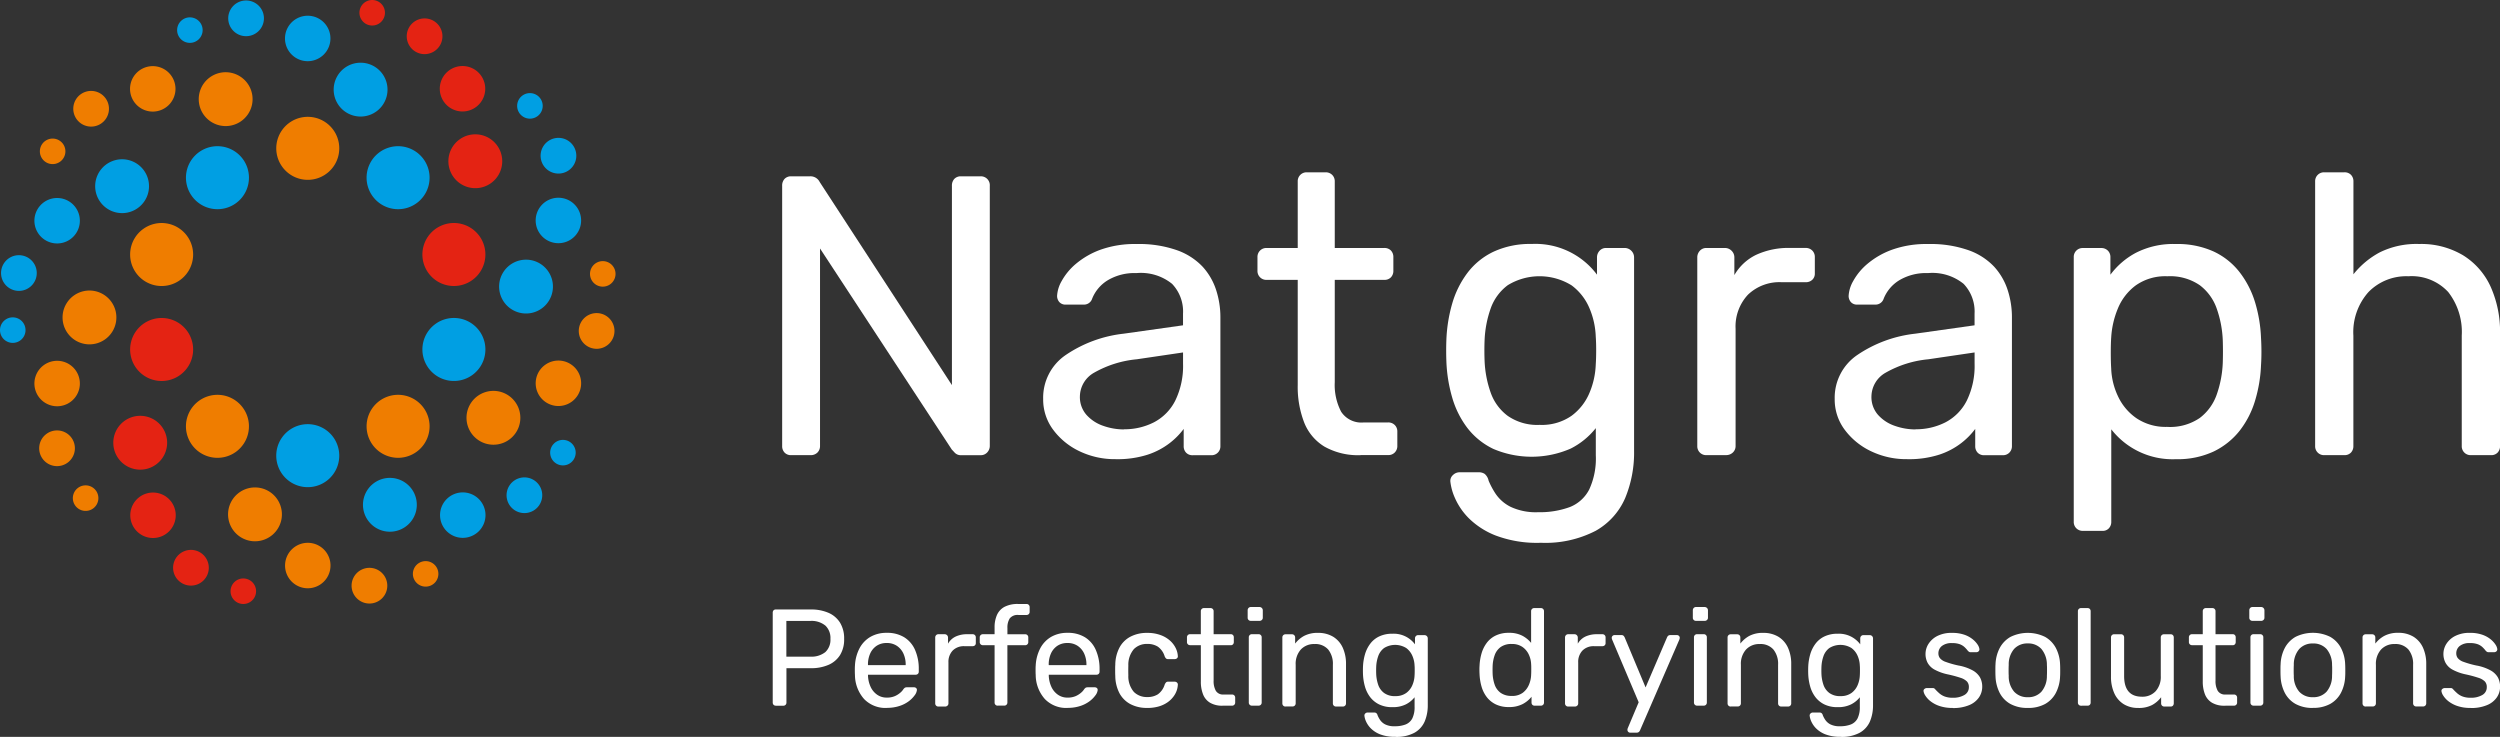 <svg xmlns="http://www.w3.org/2000/svg" width="220" height="64.845" viewBox="0 0 220 64.845"><rect x="0" y="0" width="220" height="64.845" fill="#333333" stroke="none"/><g id="&#x421;&#x433;&#x440;&#x443;&#x43F;&#x43F;&#x438;&#x440;&#x43E;&#x432;&#x430;&#x442;&#x44C;_136" data-name="&#x421;&#x433;&#x440;&#x443;&#x43F;&#x43F;&#x438;&#x440;&#x43E;&#x432;&#x430;&#x442;&#x44C; 136" transform="translate(0)"><g id="logo" transform="translate(0.005 0.003)"><path id="&#x41A;&#x43E;&#x43D;&#x442;&#x443;&#x440;_1" data-name="&#x41A;&#x43E;&#x43D;&#x442;&#x443;&#x440; 1" d="M44.936,101.084a2.772,2.772,0,1,1-3.492,1.779A2.772,2.772,0,0,1,44.936,101.084Z" transform="translate(-29.861 -72.968)" fill="#e42313"></path><path id="&#x41A;&#x43E;&#x43D;&#x442;&#x443;&#x440;_2" data-name="&#x41A;&#x43E;&#x43D;&#x442;&#x443;&#x440; 2" d="M40.7,134.23a2.369,2.369,0,1,1-2.531-2.2A2.37,2.37,0,0,1,40.7,134.23Z" transform="translate(-26.002 -95.435)" fill="#e42313"></path><path id="&#x41A;&#x43E;&#x43D;&#x442;&#x443;&#x440;_3" data-name="&#x41A;&#x43E;&#x43D;&#x442;&#x443;&#x440; 3" d="M42.734,156.473a2,2,0,1,1-1.281,2.517A2,2,0,0,1,42.734,156.473Z" transform="translate(-29.896 -113.033)" fill="#e42313"></path><path id="&#x41A;&#x43E;&#x43D;&#x442;&#x443;&#x440;_4" data-name="&#x41A;&#x43E;&#x43D;&#x442;&#x443;&#x440; 4" d="M57.873,175.355a1.571,1.571,0,1,1-2.148-.565A1.568,1.568,0,0,1,57.873,175.355Z" transform="translate(-39.718 -126.188)" fill="#e42313"></path><path id="&#x41A;&#x43E;&#x43D;&#x442;&#x443;&#x440;_5" data-name="&#x41A;&#x43E;&#x43D;&#x442;&#x443;&#x440; 5" d="M75.153,184.028a1.123,1.123,0,1,1-1.585-.1A1.123,1.123,0,0,1,75.153,184.028Z" transform="translate(-52.904 -132.746)" fill="#e42313"></path><path id="&#x41A;&#x43E;&#x43D;&#x442;&#x443;&#x440;_6" data-name="&#x41A;&#x43E;&#x43D;&#x442;&#x443;&#x440; 6" d="M136.013,76.205a2.772,2.772,0,1,1,3.492-1.78A2.772,2.772,0,0,1,136.013,76.205Z" transform="translate(-96.931 -51.175)" fill="#e42313"></path><path id="&#x41A;&#x43E;&#x43D;&#x442;&#x443;&#x440;_7" data-name="&#x41A;&#x43E;&#x43D;&#x442;&#x443;&#x440; 7" d="M142.355,45.165a2.369,2.369,0,1,1,2.531,2.2A2.37,2.37,0,0,1,142.355,45.165Z" transform="translate(-102.896 -30.815)" fill="#e42313"></path><path id="&#x41A;&#x43E;&#x43D;&#x442;&#x443;&#x440;_8" data-name="&#x41A;&#x43E;&#x43D;&#x442;&#x443;&#x440; 8" d="M142.26,24.871a2,2,0,1,1,1.281-2.517A2,2,0,0,1,142.26,24.871Z" transform="translate(-100.942 -15.163)" fill="#e42313"></path><path id="&#x41A;&#x43E;&#x43D;&#x442;&#x443;&#x440;_9" data-name="&#x41A;&#x43E;&#x43D;&#x442;&#x443;&#x440; 9" d="M129.339,8.2a1.571,1.571,0,1,1,2.148.565A1.568,1.568,0,0,1,129.339,8.2Z" transform="translate(-93.337 -4.219)" fill="#e42313"></path><path id="&#x41A;&#x43E;&#x43D;&#x442;&#x443;&#x440;_10" data-name="&#x41A;&#x43E;&#x43D;&#x442;&#x443;&#x440; 10" d="M114.388,1.863a1.123,1.123,0,1,1,1.585.1A1.123,1.123,0,0,1,114.388,1.863Z" transform="translate(-82.482 0)" fill="#e42313"></path><path id="&#x41A;&#x43E;&#x43D;&#x442;&#x443;&#x440;_11" data-name="&#x41A;&#x43E;&#x43D;&#x442;&#x443;&#x440; 11" d="M139.112,102.089a2.772,2.772,0,1,1-3.872-.613A2.771,2.771,0,0,1,139.112,102.089Z" transform="translate(-96.931 -72.968)" fill="#009fe3"></path><path id="&#x41A;&#x43E;&#x43D;&#x442;&#x443;&#x440;_12" data-name="&#x41A;&#x43E;&#x43D;&#x442;&#x443;&#x440; 12" d="M118.293,46.544a2.772,2.772,0,1,1-1.78,3.492A2.771,2.771,0,0,1,118.293,46.544Z" transform="translate(-84.123 -33.546)" fill="#009fe3"></path><path id="&#x41A;&#x43E;&#x43D;&#x442;&#x443;&#x440;_13" data-name="&#x41A;&#x43E;&#x43D;&#x442;&#x443;&#x440; 13" d="M159.569,86.813a2.368,2.368,0,1,1,3.262-.757A2.366,2.366,0,0,1,159.569,86.813Z" transform="translate(-114.536 -59.587)" fill="#009fe3"></path><path id="&#x41A;&#x43E;&#x43D;&#x442;&#x443;&#x440;_14" data-name="&#x41A;&#x43E;&#x43D;&#x442;&#x443;&#x440; 14" d="M110.1,20.748a2.369,2.369,0,1,1-3.337-.288A2.369,2.369,0,0,1,110.1,20.748Z" transform="translate(-76.56 -14.389)" fill="#009fe3"></path><path id="&#x41A;&#x43E;&#x43D;&#x442;&#x443;&#x440;_15" data-name="&#x41A;&#x43E;&#x43D;&#x442;&#x443;&#x440; 15" d="M170.154,64.168a2,2,0,1,1,1.283,2.517A2,2,0,0,1,170.154,64.168Z" transform="translate(-122.923 -45.385)" fill="#009fe3"></path><path id="&#x41A;&#x43E;&#x43D;&#x442;&#x443;&#x440;_16" data-name="&#x41A;&#x43E;&#x43D;&#x442;&#x443;&#x440; 16" d="M90.849,5.833a2,2,0,1,1,.443,2.788A2,2,0,0,1,90.849,5.833Z" transform="translate(-65.396 -3.623)" fill="#009fe3"></path><path id="&#x41A;&#x43E;&#x43D;&#x442;&#x443;&#x440;_17" data-name="&#x41A;&#x43E;&#x43D;&#x442;&#x443;&#x440; 17" d="M171.638,45.164a1.571,1.571,0,1,1,1.405,1.724,1.568,1.568,0,0,1-1.405-1.724Z" transform="translate(-124.061 -31.625)" fill="#009fe3"></path><path id="&#x41A;&#x43E;&#x43D;&#x442;&#x443;&#x440;_18" data-name="&#x41A;&#x43E;&#x43D;&#x442;&#x443;&#x440; 18" d="M75.459,2.353A1.571,1.571,0,1,1,74.653.282,1.57,1.57,0,0,1,75.459,2.353Z" transform="translate(-52.371 -0.11)" fill="#009fe3"></path><path id="&#x41A;&#x43E;&#x43D;&#x442;&#x443;&#x440;_19" data-name="&#x41A;&#x43E;&#x43D;&#x442;&#x443;&#x440; 19" d="M164.187,30.792a1.124,1.124,0,1,1,1.225,1.012A1.125,1.125,0,0,1,164.187,30.792Z" transform="translate(-118.677 -21.37)" fill="#009fe3"></path><path id="&#x41A;&#x43E;&#x43D;&#x442;&#x443;&#x440;_20" data-name="&#x41A;&#x43E;&#x43D;&#x442;&#x443;&#x440; 20" d="M58.448,6.877A1.122,1.122,0,1,1,57.6,5.539,1.122,1.122,0,0,1,58.448,6.877Z" transform="translate(-40.648 -3.986)" fill="#009fe3"></path><path id="&#x41A;&#x43E;&#x43D;&#x442;&#x443;&#x440;_21" data-name="&#x41A;&#x43E;&#x43D;&#x442;&#x443;&#x440; 21" d="M121.924,128.112a2.772,2.772,0,1,1-2.772-2.772A2.773,2.773,0,0,1,121.924,128.112Z" transform="translate(-84.125 -90.6)" fill="#ef7d00"></path><path id="&#x41A;&#x43E;&#x43D;&#x442;&#x443;&#x440;_22" data-name="&#x41A;&#x43E;&#x43D;&#x442;&#x443;&#x440; 22" d="M92.1,37.617a2.772,2.772,0,1,1-3.872.613A2.771,2.771,0,0,1,92.1,37.617Z" transform="translate(-63.392 -26.809)" fill="#ef7d00"></path><path id="&#x41A;&#x43E;&#x43D;&#x442;&#x443;&#x440;_23" data-name="&#x41A;&#x43E;&#x43D;&#x442;&#x443;&#x440; 23" d="M148.277,127.352a2.369,2.369,0,1,1,3.085,1.306A2.37,2.37,0,0,1,148.277,127.352Z" transform="translate(-107.056 -89.699)" fill="#ef7d00"></path><path id="&#x41A;&#x43E;&#x43D;&#x442;&#x443;&#x440;_24" data-name="&#x41A;&#x43E;&#x43D;&#x442;&#x443;&#x440; 24" d="M64.883,27.594a2.369,2.369,0,1,1,2.872-1.727A2.369,2.369,0,0,1,64.883,27.594Z" transform="translate(-45.603 -16.573)" fill="#ef7d00"></path><path id="&#x41A;&#x43E;&#x43D;&#x442;&#x443;&#x440;_25" data-name="&#x41A;&#x43E;&#x43D;&#x442;&#x443;&#x440; 25" d="M170.454,117.672a2,2,0,1,1,2.788.441A2,2,0,0,1,170.454,117.672Z" transform="translate(-122.934 -82.766)" fill="#ef7d00"></path><path id="&#x41A;&#x43E;&#x43D;&#x442;&#x443;&#x440;_26" data-name="&#x41A;&#x43E;&#x43D;&#x442;&#x443;&#x440; 26" d="M45.294,23.006a2,2,0,1,1-2-2A2,2,0,0,1,45.294,23.006Z" transform="translate(-29.856 -15.189)" fill="#ef7d00"></path><path id="&#x41A;&#x43E;&#x43D;&#x442;&#x443;&#x440;_27" data-name="&#x41A;&#x43E;&#x43D;&#x442;&#x443;&#x440; 27" d="M184.142,99.929a1.571,1.571,0,1,1,.128,2.217A1.57,1.57,0,0,1,184.142,99.929Z" transform="translate(-132.817 -71.853)" fill="#ef7d00"></path><path id="&#x41A;&#x43E;&#x43D;&#x442;&#x443;&#x440;_28" data-name="&#x41A;&#x43E;&#x43D;&#x442;&#x443;&#x440; 28" d="M26.363,30.095a1.57,1.57,0,1,1-1.868-1.2,1.569,1.569,0,0,1,1.868,1.2Z" transform="translate(-16.815 -20.861)" fill="#ef7d00"></path><path id="&#x41A;&#x43E;&#x43D;&#x442;&#x443;&#x440;_29" data-name="&#x41A;&#x43E;&#x43D;&#x442;&#x443;&#x440; 29" d="M187.462,83.458a1.123,1.123,0,1,1,.4,1.538A1.122,1.122,0,0,1,187.462,83.458Z" transform="translate(-135.391 -59.928)" fill="#ef7d00"></path><path id="&#x41A;&#x43E;&#x43D;&#x442;&#x443;&#x440;_30" data-name="&#x41A;&#x43E;&#x43D;&#x442;&#x443;&#x440; 30" d="M14.8,44.669a1.123,1.123,0,1,1-1.477-.582A1.124,1.124,0,0,1,14.8,44.669Z" transform="translate(-9.143 -31.802)" fill="#ef7d00"></path><path id="&#x41A;&#x43E;&#x43D;&#x442;&#x443;&#x440;_31" data-name="&#x41A;&#x43E;&#x43D;&#x442;&#x443;&#x440; 31" d="M88.227,135.8a2.772,2.772,0,1,1,.613,3.872A2.771,2.771,0,0,1,88.227,135.8Z" transform="translate(-63.392 -97.334)" fill="#009fe3"></path><path id="&#x41A;&#x43E;&#x43D;&#x442;&#x443;&#x440;_32" data-name="&#x41A;&#x43E;&#x43D;&#x442;&#x443;&#x440; 32" d="M119.894,154.657a2.369,2.369,0,1,1-1.727-2.872A2.369,2.369,0,0,1,119.894,154.657Z" transform="translate(-83.29 -109.665)" fill="#009fe3"></path><path id="&#x41A;&#x43E;&#x43D;&#x442;&#x443;&#x440;_33" data-name="&#x41A;&#x43E;&#x43D;&#x442;&#x443;&#x440; 33" d="M139.7,158.328a2,2,0,1,1,2,2A2,2,0,0,1,139.7,158.328Z" transform="translate(-100.981 -113)" fill="#009fe3"></path><path id="&#x41A;&#x43E;&#x43D;&#x442;&#x443;&#x440;_34" data-name="&#x41A;&#x43E;&#x43D;&#x442;&#x443;&#x440; 34" d="M160.855,153.463a1.57,1.57,0,1,1,1.868,1.2A1.569,1.569,0,0,1,160.855,153.463Z" transform="translate(-116.246 -109.551)" fill="#009fe3"></path><path id="&#x41A;&#x43E;&#x43D;&#x442;&#x443;&#x440;_35" data-name="&#x41A;&#x43E;&#x43D;&#x442;&#x443;&#x440; 35" d="M174.757,141.225a1.123,1.123,0,1,1,1.477.582,1.124,1.124,0,0,1-1.477-.582Z" transform="translate(-126.254 -100.947)" fill="#009fe3"></path><path id="&#x41A;&#x43E;&#x43D;&#x442;&#x443;&#x440;_36" data-name="&#x41A;&#x43E;&#x43D;&#x442;&#x443;&#x440; 36" d="M59.03,49.182A2.772,2.772,0,1,1,61.8,51.954,2.773,2.773,0,0,1,59.03,49.182Z" transform="translate(-42.671 -33.548)" fill="#009fe3"></path><path id="&#x41A;&#x43E;&#x43D;&#x442;&#x443;&#x440;_37" data-name="&#x41A;&#x43E;&#x43D;&#x442;&#x443;&#x440; 37" d="M34.778,52.043a2.369,2.369,0,1,1-3.085-1.306A2.37,2.37,0,0,1,34.778,52.043Z" transform="translate(-21.843 -36.551)" fill="#009fe3"></path><path id="&#x41A;&#x43E;&#x43D;&#x442;&#x443;&#x440;_38" data-name="&#x41A;&#x43E;&#x43D;&#x442;&#x443;&#x440; 38" d="M14.543,63.674a2,2,0,1,1-2.788-.441A2,2,0,0,1,14.543,63.674Z" transform="translate(-7.905 -45.432)" fill="#009fe3"></path><path id="&#x41A;&#x43E;&#x43D;&#x442;&#x443;&#x440;_39" data-name="&#x41A;&#x43E;&#x43D;&#x442;&#x443;&#x440; 39" d="M3.076,83.629a1.571,1.571,0,1,1-.128-2.217A1.57,1.57,0,0,1,3.076,83.629Z" transform="translate(-0.244 -58.56)" fill="#009fe3"></path><path id="&#x41A;&#x43E;&#x43D;&#x442;&#x443;&#x440;_40" data-name="&#x41A;&#x43E;&#x43D;&#x442;&#x443;&#x440; 40" d="M2.086,102.44a1.123,1.123,0,1,1-.4-1.538A1.122,1.122,0,0,1,2.086,102.44Z" transform="translate(0 -72.823)" fill="#009fe3"></path><path id="&#x41A;&#x43E;&#x43D;&#x442;&#x443;&#x440;_41" data-name="&#x41A;&#x43E;&#x43D;&#x442;&#x443;&#x440; 41" d="M62.656,130.755a2.772,2.772,0,1,1,1.78-3.492A2.771,2.771,0,0,1,62.656,130.755Z" transform="translate(-42.669 -90.605)" fill="#ef7d00"></path><path id="&#x41A;&#x43E;&#x43D;&#x442;&#x443;&#x440;_42" data-name="&#x41A;&#x43E;&#x43D;&#x442;&#x443;&#x440; 42" d="M45.709,75.812a2.772,2.772,0,1,1,.613-3.872A2.771,2.771,0,0,1,45.709,75.812Z" transform="translate(-29.861 -51.175)" fill="#ef7d00"></path><path id="&#x41A;&#x43E;&#x43D;&#x442;&#x443;&#x440;_43" data-name="&#x41A;&#x43E;&#x43D;&#x442;&#x443;&#x440; 43" d="M72.96,158.647a2.369,2.369,0,1,1,3.337.288A2.369,2.369,0,0,1,72.96,158.647Z" transform="translate(-52.339 -111.861)" fill="#ef7d00"></path><path id="&#x41A;&#x43E;&#x43D;&#x442;&#x443;&#x440;_44" data-name="&#x41A;&#x43E;&#x43D;&#x442;&#x443;&#x440; 44" d="M23.474,92.592a2.368,2.368,0,1,1-3.262.757A2.366,2.366,0,0,1,23.474,92.592Z" transform="translate(-14.353 -66.669)" fill="#ef7d00"></path><path id="&#x41A;&#x43E;&#x43D;&#x442;&#x443;&#x440;_45" data-name="&#x41A;&#x43E;&#x43D;&#x442;&#x443;&#x440; 45" d="M94.138,175.508a2,2,0,1,1-.443-2.788A2,2,0,0,1,94.138,175.508Z" transform="translate(-65.437 -124.572)" fill="#ef7d00"></path><path id="&#x41A;&#x43E;&#x43D;&#x442;&#x443;&#x440;_46" data-name="&#x41A;&#x43E;&#x43D;&#x442;&#x443;&#x440; 46" d="M14.834,117.161a2,2,0,1,1-1.283-2.517A2,2,0,0,1,14.834,117.161Z" transform="translate(-7.908 -82.798)" fill="#ef7d00"></path><path id="&#x41A;&#x43E;&#x43D;&#x442;&#x443;&#x440;_47" data-name="&#x41A;&#x43E;&#x43D;&#x442;&#x443;&#x440; 47" d="M111.752,181.209a1.571,1.571,0,1,1,.807,2.071A1.57,1.57,0,0,1,111.752,181.209Z" transform="translate(-80.684 -130.304)" fill="#ef7d00"></path><path id="&#x41A;&#x43E;&#x43D;&#x442;&#x443;&#x440;_48" data-name="&#x41A;&#x43E;&#x43D;&#x442;&#x443;&#x440; 48" d="M15.565,138.384a1.571,1.571,0,1,1-1.405-1.724,1.568,1.568,0,0,1,1.405,1.724Z" transform="translate(-8.988 -98.777)" fill="#ef7d00"></path><path id="&#x41A;&#x43E;&#x43D;&#x442;&#x443;&#x440;_49" data-name="&#x41A;&#x43E;&#x43D;&#x442;&#x443;&#x440; 49" d="M131.1,179.02a1.122,1.122,0,1,1,.851,1.339A1.122,1.122,0,0,1,131.1,179.02Z" transform="translate(-94.744 -128.766)" fill="#ef7d00"></path><path id="&#x41A;&#x43E;&#x43D;&#x442;&#x443;&#x440;_50" data-name="&#x41A;&#x43E;&#x43D;&#x442;&#x443;&#x440; 50" d="M25.364,155.109a1.124,1.124,0,1,1-1.225-1.012A1.125,1.125,0,0,1,25.364,155.109Z" transform="translate(-16.716 -111.383)" fill="#ef7d00"></path><path id="&#x41A;&#x43E;&#x43D;&#x442;&#x443;&#x440;_51" data-name="&#x41A;&#x43E;&#x43D;&#x442;&#x443;&#x440; 51" d="M249.137,80.516a.769.769,0,0,1-.6-.227.815.815,0,0,1-.211-.579V56.82a.861.861,0,0,1,.211-.613.769.769,0,0,1,.6-.227h1.613a.9.9,0,0,1,.632.194.855.855,0,0,1,.244.3l11.639,17.878V56.82a.861.861,0,0,1,.211-.613.769.769,0,0,1,.6-.227h1.682a.783.783,0,0,1,.84.84V79.676a.838.838,0,0,1-.227.6.758.758,0,0,1-.579.244H264.1a.746.746,0,0,1-.579-.211c-.128-.141-.216-.233-.263-.28l-11.6-17.7V79.709a.8.8,0,0,1-.227.579.828.828,0,0,1-.613.227Z" transform="translate(-179.501 -40.466)" fill="#fff"></path><path id="&#x41A;&#x43E;&#x43D;&#x442;&#x443;&#x440;_52" data-name="&#x41A;&#x43E;&#x43D;&#x442;&#x443;&#x440; 52" d="M337.561,96.409a7.165,7.165,0,0,1-3.19-.7,6.17,6.17,0,0,1-2.314-1.893,4.438,4.438,0,0,1-.876-2.7,4.54,4.54,0,0,1,1.962-3.856,11.277,11.277,0,0,1,5.12-1.893l5.225-.737V83.611a3.519,3.519,0,0,0-.965-2.63,4.358,4.358,0,0,0-3.138-.945,4.59,4.59,0,0,0-2.525.632,3.357,3.357,0,0,0-1.367,1.613.749.749,0,0,1-.737.527h-1.577a.717.717,0,0,1-.579-.227.82.82,0,0,1-.194-.543,2.951,2.951,0,0,1,.4-1.3,5.365,5.365,0,0,1,1.245-1.508,7.156,7.156,0,0,1,2.156-1.245,8.938,8.938,0,0,1,3.207-.507,10.036,10.036,0,0,1,3.54.543,5.726,5.726,0,0,1,2.262,1.455,5.592,5.592,0,0,1,1.192,2.068,7.753,7.753,0,0,1,.369,2.35V95.256a.778.778,0,0,1-.807.807h-1.613a.769.769,0,0,1-.6-.227.815.815,0,0,1-.211-.579V93.748a6.387,6.387,0,0,1-1.228,1.245,6.491,6.491,0,0,1-1.929,1.017,8.694,8.694,0,0,1-2.838.4Zm.737-2.63a5.683,5.683,0,0,0,2.63-.613,4.357,4.357,0,0,0,1.877-1.91A6.96,6.96,0,0,0,343.49,88v-.981l-4.066.6a9.358,9.358,0,0,0-3.75,1.175,2.433,2.433,0,0,0-1.261,2.087,2.36,2.36,0,0,0,.579,1.63,3.484,3.484,0,0,0,1.472.965,5.479,5.479,0,0,0,1.84.316Z" transform="translate(-239.387 -56.006)" fill="#fff"></path><path id="&#x41A;&#x43E;&#x43D;&#x442;&#x443;&#x440;_53" data-name="&#x41A;&#x43E;&#x43D;&#x442;&#x443;&#x440; 53" d="M408.3,79.591a6.033,6.033,0,0,1-3.19-.754,4.348,4.348,0,0,1-1.788-2.14,8.7,8.7,0,0,1-.56-3.276V64.166h-2.736a.778.778,0,0,1-.807-.807V62.167a.778.778,0,0,1,.807-.807h2.736V55.507a.778.778,0,0,1,.807-.807h1.646a.8.8,0,0,1,.579.227.786.786,0,0,1,.227.579v5.854h4.346a.779.779,0,0,1,.6.227.819.819,0,0,1,.211.579v1.192a.814.814,0,0,1-.211.579.769.769,0,0,1-.6.227h-4.346v9.008a5.085,5.085,0,0,0,.56,2.594,2.124,2.124,0,0,0,2,.945h2.14a.8.8,0,0,1,.579.227.781.781,0,0,1,.227.579v1.261a.8.8,0,0,1-.227.579.777.777,0,0,1-.579.227H408.3Z" transform="translate(-288.567 -39.54)" fill="#fff"></path><path id="&#x41A;&#x43E;&#x43D;&#x442;&#x443;&#x440;_54" data-name="&#x41A;&#x43E;&#x43D;&#x442;&#x443;&#x440; 54" d="M467.4,103.763a10.309,10.309,0,0,1-3.908-.632,6.949,6.949,0,0,1-2.384-1.524,5.844,5.844,0,0,1-1.228-1.788,4.878,4.878,0,0,1-.4-1.419.682.682,0,0,1,.227-.6.829.829,0,0,1,.579-.244h1.682a.927.927,0,0,1,.527.141,1.063,1.063,0,0,1,.349.6,6.945,6.945,0,0,0,.632,1.175,3.451,3.451,0,0,0,1.3,1.123,5.223,5.223,0,0,0,2.453.474,7.594,7.594,0,0,0,2.769-.455,3.264,3.264,0,0,0,1.7-1.544,6.5,6.5,0,0,0,.579-3.016V93.671a6.627,6.627,0,0,1-2.209,1.8,8.592,8.592,0,0,1-6.8.033,6.341,6.341,0,0,1-2.3-1.857,8.144,8.144,0,0,1-1.333-2.683,13.089,13.089,0,0,1-.507-3.154q-.037-.981,0-1.929a13.348,13.348,0,0,1,.507-3.154,8.336,8.336,0,0,1,1.333-2.7,6.231,6.231,0,0,1,2.3-1.877,7.629,7.629,0,0,1,3.365-.685,6.764,6.764,0,0,1,5.749,2.7V78.662a.843.843,0,0,1,.227-.6.754.754,0,0,1,.579-.244h1.613a.822.822,0,0,1,.6.244.811.811,0,0,1,.244.6v17a10.444,10.444,0,0,1-.787,4.172,6.067,6.067,0,0,1-2.594,2.874,9.623,9.623,0,0,1-4.856,1.051Zm-.069-10.378a4.563,4.563,0,0,0,2.822-.807,4.8,4.8,0,0,0,1.577-2.035,7.021,7.021,0,0,0,.543-2.489c.022-.327.036-.729.036-1.209s-.011-.881-.036-1.209a7.008,7.008,0,0,0-.543-2.489,4.832,4.832,0,0,0-1.577-2.035,5.357,5.357,0,0,0-5.627-.017,4.352,4.352,0,0,0-1.508,2.068,9.49,9.49,0,0,0-.527,2.752c-.025.607-.025,1.228,0,1.857a9.49,9.49,0,0,0,.527,2.752,4.334,4.334,0,0,0,1.508,2.068A4.558,4.558,0,0,0,467.326,93.386Z" transform="translate(-331.851 -55.999)" fill="#fff"></path><path id="&#x41A;&#x43E;&#x43D;&#x442;&#x443;&#x440;_55" data-name="&#x41A;&#x43E;&#x43D;&#x442;&#x443;&#x440; 55" d="M539.657,96.96a.778.778,0,0,1-.807-.807V79.573a.842.842,0,0,1,.227-.6.754.754,0,0,1,.579-.244h1.613a.822.822,0,0,1,.6.244.812.812,0,0,1,.244.6v1.541a4.434,4.434,0,0,1,1.929-1.788,6.782,6.782,0,0,1,2.98-.6h1.366a.8.8,0,0,1,.579.227.785.785,0,0,1,.227.579v1.439a.731.731,0,0,1-.227.56.819.819,0,0,1-.579.211h-2.1a4,4,0,0,0-2.98,1.1,4.092,4.092,0,0,0-1.087,3V96.151a.768.768,0,0,1-.244.579.842.842,0,0,1-.6.227h-1.719Z" transform="translate(-389.494 -56.91)" fill="#fff"></path><path id="&#x41A;&#x43E;&#x43D;&#x442;&#x443;&#x440;_56" data-name="&#x41A;&#x43E;&#x43D;&#x442;&#x443;&#x440; 56" d="M588.861,96.409a7.164,7.164,0,0,1-3.19-.7,6.17,6.17,0,0,1-2.315-1.893,4.439,4.439,0,0,1-.876-2.7,4.54,4.54,0,0,1,1.963-3.856,11.277,11.277,0,0,1,5.119-1.893l5.225-.737V83.611a3.519,3.519,0,0,0-.965-2.63,4.357,4.357,0,0,0-3.138-.945,4.59,4.59,0,0,0-2.525.632,3.357,3.357,0,0,0-1.367,1.613.749.749,0,0,1-.737.527h-1.577a.713.713,0,0,1-.579-.227.82.82,0,0,1-.194-.543,2.95,2.95,0,0,1,.4-1.3,5.362,5.362,0,0,1,1.245-1.508,7.156,7.156,0,0,1,2.156-1.245,8.938,8.938,0,0,1,3.207-.507,10.036,10.036,0,0,1,3.54.543,5.706,5.706,0,0,1,2.262,1.455,5.594,5.594,0,0,1,1.192,2.068,7.751,7.751,0,0,1,.369,2.35V95.256a.8.8,0,0,1-.227.579.777.777,0,0,1-.579.227h-1.613a.769.769,0,0,1-.6-.227.815.815,0,0,1-.211-.579V93.748a6.387,6.387,0,0,1-1.228,1.245,6.489,6.489,0,0,1-1.929,1.017,8.7,8.7,0,0,1-2.838.4Zm.737-2.63a5.683,5.683,0,0,0,2.63-.613,4.356,4.356,0,0,0,1.876-1.91A6.959,6.959,0,0,0,594.79,88v-.981l-4.066.6a9.359,9.359,0,0,0-3.75,1.175,2.434,2.434,0,0,0-1.261,2.087,2.361,2.361,0,0,0,.579,1.63,3.485,3.485,0,0,0,1.472.965,5.479,5.479,0,0,0,1.841.316Z" transform="translate(-421.031 -56.006)" fill="#fff"></path><path id="&#x41A;&#x43E;&#x43D;&#x442;&#x443;&#x440;_57" data-name="&#x41A;&#x43E;&#x43D;&#x442;&#x443;&#x440; 57" d="M659.177,102.713a.8.8,0,0,1-.579-.227.786.786,0,0,1-.227-.579V78.629a.778.778,0,0,1,.807-.807h1.613a.8.8,0,0,1,.579.227.786.786,0,0,1,.227.579V80.17a6.73,6.73,0,0,1,2.245-1.929,7.22,7.22,0,0,1,3.506-.771,7.682,7.682,0,0,1,3.348.665,6.233,6.233,0,0,1,2.278,1.824,8.244,8.244,0,0,1,1.35,2.63,12.474,12.474,0,0,1,.527,3.154c.022.374.036.771.036,1.192s-.011.818-.036,1.192a12.473,12.473,0,0,1-.527,3.138,8.046,8.046,0,0,1-1.35,2.63A6.53,6.53,0,0,1,670.7,95.72a7.521,7.521,0,0,1-3.348.685,6.837,6.837,0,0,1-5.679-2.63v8.132a.819.819,0,0,1-.211.579.725.725,0,0,1-.56.227h-1.719Zm7.431-9.15a4.612,4.612,0,0,0,2.858-.79,4.4,4.4,0,0,0,1.491-2.068,9.586,9.586,0,0,0,.527-2.752q.033-1.014,0-2.035a9.49,9.49,0,0,0-.527-2.752,4.382,4.382,0,0,0-1.491-2.068,4.607,4.607,0,0,0-2.858-.79,4.5,4.5,0,0,0-2.786.807,4.8,4.8,0,0,0-1.577,2.051,7.819,7.819,0,0,0-.579,2.542c-.025.374-.036.818-.036,1.333s.011.97.036,1.367a6.19,6.19,0,0,0,.579,2.42,4.824,4.824,0,0,0,1.63,1.962,4.6,4.6,0,0,0,2.736.771Z" transform="translate(-475.886 -55.999)" fill="#fff"></path><path id="&#x41A;&#x43E;&#x43D;&#x442;&#x443;&#x440;_58" data-name="&#x41A;&#x43E;&#x43D;&#x442;&#x443;&#x440; 58" d="M735.817,79.591a.778.778,0,0,1-.807-.807V55.507a.778.778,0,0,1,.807-.807h1.752a.779.779,0,0,1,.6.227.819.819,0,0,1,.211.579v8.169a7.434,7.434,0,0,1,2.314-1.929,7.275,7.275,0,0,1,3.47-.737,7.169,7.169,0,0,1,3.875,1,6.331,6.331,0,0,1,2.42,2.769,9.677,9.677,0,0,1,.823,4.119v9.887a.82.82,0,0,1-.211.579.769.769,0,0,1-.6.227h-1.752a.778.778,0,0,1-.807-.807v-9.71a5.708,5.708,0,0,0-1.192-3.839,4.374,4.374,0,0,0-3.506-1.386,4.647,4.647,0,0,0-3.506,1.386,5.3,5.3,0,0,0-1.333,3.839v9.71a.82.82,0,0,1-.211.579.769.769,0,0,1-.6.227h-1.752Z" transform="translate(-531.283 -39.54)" fill="#fff"></path></g><g id="perfect" transform="translate(68 53.141)"><path id="&#x41A;&#x43E;&#x43D;&#x442;&#x443;&#x440;_117" data-name="&#x41A;&#x43E;&#x43D;&#x442;&#x443;&#x440; 117" d="M.277,10.215a.262.262,0,0,1-.205-.078A.289.289,0,0,1,0,9.937v-7.9a.3.3,0,0,1,.072-.211A.262.262,0,0,1,.277,1.75H3.349A3.815,3.815,0,0,1,4.9,2.041a2.252,2.252,0,0,1,1.021.866,2.64,2.64,0,0,1,.363,1.434,2.6,2.6,0,0,1-.363,1.426,2.258,2.258,0,0,1-1.021.86,3.815,3.815,0,0,1-1.554.291H1.207V9.943a.27.27,0,0,1-.078.2.283.283,0,0,1-.211.078H.277ZM1.2,5.9H3.288a1.966,1.966,0,0,0,1.343-.4,1.479,1.479,0,0,0,.447-1.162,1.5,1.5,0,0,0-.436-1.162A1.914,1.914,0,0,0,3.288,2.76H1.2V5.892Z" transform="translate(0 -1.257)" fill="#fff"></path><path id="&#x41A;&#x43E;&#x43D;&#x442;&#x443;&#x440;_118" data-name="&#x41A;&#x43E;&#x43D;&#x442;&#x443;&#x440; 118" d="M28.856,15.768a2.615,2.615,0,0,1-1.995-.778,3.219,3.219,0,0,1-.81-2.122c-.008-.107-.011-.241-.011-.41s0-.3.011-.41a3.654,3.654,0,0,1,.4-1.524,2.526,2.526,0,0,1,.963-1.011,2.813,2.813,0,0,1,1.434-.354,2.848,2.848,0,0,1,1.543.393,2.468,2.468,0,0,1,.949,1.114,4.083,4.083,0,0,1,.327,1.69v.208a.267.267,0,0,1-.078.208.287.287,0,0,1-.2.073H27.2v.109a2.562,2.562,0,0,0,.219.935,1.709,1.709,0,0,0,.563.7,1.432,1.432,0,0,0,.866.269,1.727,1.727,0,0,0,.727-.135,1.886,1.886,0,0,0,.472-.3,1.329,1.329,0,0,0,.241-.264.59.59,0,0,1,.169-.177.473.473,0,0,1,.194-.031h.594a.283.283,0,0,1,.189.067.208.208,0,0,1,.067.191.936.936,0,0,1-.194.446,2.436,2.436,0,0,1-.513.519,2.8,2.8,0,0,1-.821.421,3.467,3.467,0,0,1-1.107.166ZM27.2,12h3.315v-.036a2.3,2.3,0,0,0-.2-.98,1.628,1.628,0,0,0-.574-.679,1.565,1.565,0,0,0-.9-.25,1.547,1.547,0,0,0-.888.25,1.6,1.6,0,0,0-.563.679,2.336,2.336,0,0,0-.194.98Z" transform="translate(-18.815 -6.611)" fill="#fff"></path><path id="&#x41A;&#x43E;&#x43D;&#x442;&#x443;&#x440;_119" data-name="&#x41A;&#x43E;&#x43D;&#x442;&#x443;&#x440; 119" d="M51.817,15.964a.268.268,0,0,1-.2-.079.275.275,0,0,1-.078-.2V9.892a.293.293,0,0,1,.078-.208.262.262,0,0,1,.2-.084h.558a.279.279,0,0,1,.205.084.288.288,0,0,1,.086.208v.539a1.527,1.527,0,0,1,.666-.623A2.331,2.331,0,0,1,54.362,9.6h.472a.268.268,0,0,1,.2.079.275.275,0,0,1,.078.2v.5a.258.258,0,0,1-.078.2.287.287,0,0,1-.2.073h-.727a1.375,1.375,0,0,0-1.029.385,1.442,1.442,0,0,0-.375,1.048v3.6a.261.261,0,0,1-.086.2.285.285,0,0,1-.205.079h-.594Z" transform="translate(-37.24 -6.929)" fill="#fff"></path><path id="&#x41A;&#x43E;&#x43D;&#x442;&#x443;&#x440;_120" data-name="&#x41A;&#x43E;&#x43D;&#x442;&#x443;&#x440; 120" d="M67.244,8.958a.266.266,0,0,1-.277-.277V3.636H65.937a.266.266,0,0,1-.277-.277V2.948a.266.266,0,0,1,.277-.277h1.029v-.6A2.679,2.679,0,0,1,67.172.984a1.5,1.5,0,0,1,.66-.719A2.488,2.488,0,0,1,69.048.01h.727a.266.266,0,0,1,.277.277V.7a.266.266,0,0,1-.277.277h-.7a.88.88,0,0,0-.774.3,1.5,1.5,0,0,0-.205.852v.544h1.559a.266.266,0,0,1,.277.277v.411a.266.266,0,0,1-.277.277H68.093V8.677a.266.266,0,0,1-.277.277h-.569Z" transform="translate(-47.443 0)" fill="#fff"></path><path id="&#x41A;&#x43E;&#x43D;&#x442;&#x443;&#x440;_121" data-name="&#x41A;&#x43E;&#x43D;&#x442;&#x443;&#x440; 121" d="M86.186,15.768a2.615,2.615,0,0,1-1.995-.778,3.219,3.219,0,0,1-.81-2.122c-.008-.107-.011-.241-.011-.41s0-.3.011-.41a3.654,3.654,0,0,1,.4-1.524,2.526,2.526,0,0,1,.963-1.011,2.813,2.813,0,0,1,1.434-.354,2.848,2.848,0,0,1,1.543.393,2.468,2.468,0,0,1,.949,1.114A4.083,4.083,0,0,1,89,12.357v.208a.267.267,0,0,1-.078.208.287.287,0,0,1-.2.073H84.532v.109a2.562,2.562,0,0,0,.219.935,1.709,1.709,0,0,0,.563.7,1.432,1.432,0,0,0,.866.269,1.727,1.727,0,0,0,.727-.135,1.886,1.886,0,0,0,.472-.3,1.329,1.329,0,0,0,.241-.264.59.59,0,0,1,.169-.177.473.473,0,0,1,.194-.031h.594a.283.283,0,0,1,.189.067.208.208,0,0,1,.067.191.936.936,0,0,1-.194.446,2.436,2.436,0,0,1-.513.519,2.8,2.8,0,0,1-.821.421,3.467,3.467,0,0,1-1.107.166ZM84.53,12h3.315v-.036a2.3,2.3,0,0,0-.2-.98,1.628,1.628,0,0,0-.574-.679,1.565,1.565,0,0,0-.9-.25,1.547,1.547,0,0,0-.888.25,1.6,1.6,0,0,0-.563.679,2.336,2.336,0,0,0-.194.98Z" transform="translate(-60.239 -6.611)" fill="#fff"></path><path id="&#x41A;&#x43E;&#x43D;&#x442;&#x443;&#x440;_122" data-name="&#x41A;&#x43E;&#x43D;&#x442;&#x443;&#x440; 122" d="M110.689,15.782a3.076,3.076,0,0,1-1.482-.337,2.343,2.343,0,0,1-.963-.966,3.372,3.372,0,0,1-.363-1.51c-.008-.124-.011-.286-.011-.488s0-.368.011-.488a3.327,3.327,0,0,1,.363-1.51,2.311,2.311,0,0,1,.963-.966,3.076,3.076,0,0,1,1.482-.337,3.285,3.285,0,0,1,1.2.2,2.522,2.522,0,0,1,.83.5,2.159,2.159,0,0,1,.491.66,1.786,1.786,0,0,1,.175.674.22.22,0,0,1-.072.2.307.307,0,0,1-.205.073h-.58a.258.258,0,0,1-.18-.056.588.588,0,0,1-.122-.191,1.63,1.63,0,0,0-.594-.845,1.672,1.672,0,0,0-.932-.244,1.6,1.6,0,0,0-1.179.452,2.117,2.117,0,0,0-.491,1.457c-.008.295-.008.578,0,.856a2.107,2.107,0,0,0,.491,1.463,1.611,1.611,0,0,0,1.179.446,1.673,1.673,0,0,0,.932-.244,1.634,1.634,0,0,0,.594-.845.7.7,0,0,1,.122-.2.239.239,0,0,1,.18-.062h.58a.285.285,0,0,1,.205.079.234.234,0,0,1,.072.2,1.845,1.845,0,0,1-.108.528,1.978,1.978,0,0,1-.308.545,2.22,2.22,0,0,1-.527.488,2.644,2.644,0,0,1-.749.342,3.61,3.61,0,0,1-1,.129Z" transform="translate(-77.736 -6.626)" fill="#fff"></path><path id="&#x41A;&#x43E;&#x43D;&#x442;&#x443;&#x440;_123" data-name="&#x41A;&#x43E;&#x43D;&#x442;&#x443;&#x440; 123" d="M133.632,9.9a2.069,2.069,0,0,1-1.1-.261,1.483,1.483,0,0,1-.616-.738,2.984,2.984,0,0,1-.194-1.132V4.573h-.943A.266.266,0,0,1,130.5,4.3V3.885a.266.266,0,0,1,.277-.277h.943V1.587A.266.266,0,0,1,132,1.31h.569a.266.266,0,0,1,.277.277v2.02h1.5a.262.262,0,0,1,.205.078.289.289,0,0,1,.072.2V4.3a.289.289,0,0,1-.072.2.262.262,0,0,1-.205.078h-1.5v3.11a1.747,1.747,0,0,0,.194.9.734.734,0,0,0,.688.327h.738a.266.266,0,0,1,.277.277V9.62a.266.266,0,0,1-.277.277h-.835Z" transform="translate(-94.047 -0.939)" fill="#fff"></path><path id="&#x41A;&#x43E;&#x43D;&#x442;&#x443;&#x440;_124" data-name="&#x41A;&#x43E;&#x43D;&#x442;&#x443;&#x440; 124" d="M149.917,2.188a.266.266,0,0,1-.277-.277V1.259a.287.287,0,0,1,.078-.205.264.264,0,0,1,.2-.083h.763a.289.289,0,0,1,.291.289v.652a.257.257,0,0,1-.086.2.287.287,0,0,1-.205.078Zm.1,7.463a.266.266,0,0,1-.277-.277V3.639a.266.266,0,0,1,.277-.277h.58a.266.266,0,0,1,.277.277V9.374a.266.266,0,0,1-.277.277Z" transform="translate(-107.846 -0.694)" fill="#fff"></path><path id="&#x41A;&#x43E;&#x43D;&#x442;&#x443;&#x440;_125" data-name="&#x41A;&#x43E;&#x43D;&#x442;&#x443;&#x440; 125" d="M160.817,15.639a.268.268,0,0,1-.2-.079.275.275,0,0,1-.078-.2v-5.8a.275.275,0,0,1,.078-.2.268.268,0,0,1,.2-.079h.569a.268.268,0,0,1,.2.079.275.275,0,0,1,.078.2v.539a2.5,2.5,0,0,1,.793-.679,2.546,2.546,0,0,1,1.229-.264,2.521,2.521,0,0,1,1.337.348,2.2,2.2,0,0,1,.835.966,3.429,3.429,0,0,1,.283,1.438v3.451a.275.275,0,0,1-.078.2.268.268,0,0,1-.2.079h-.6a.268.268,0,0,1-.2-.079.275.275,0,0,1-.078-.2V11.961a2,2,0,0,0-.411-1.339,1.5,1.5,0,0,0-1.21-.483,1.572,1.572,0,0,0-1.2.483,1.882,1.882,0,0,0-.452,1.339v3.392a.275.275,0,0,1-.078.2.268.268,0,0,1-.2.079h-.6Z" transform="translate(-115.692 -6.604)" fill="#fff"></path><path id="&#x41A;&#x43E;&#x43D;&#x442;&#x443;&#x440;_126" data-name="&#x41A;&#x43E;&#x43D;&#x442;&#x443;&#x440; 126" d="M188.781,18.24a3.571,3.571,0,0,1-1.348-.216,2.385,2.385,0,0,1-.821-.527,2.05,2.05,0,0,1-.424-.616,1.639,1.639,0,0,1-.139-.491.239.239,0,0,1,.078-.205.291.291,0,0,1,.2-.083h.58a.328.328,0,0,1,.18.047.376.376,0,0,1,.122.205,2.293,2.293,0,0,0,.219.405,1.221,1.221,0,0,0,.447.388,1.769,1.769,0,0,0,.846.164,2.584,2.584,0,0,0,.954-.158,1.136,1.136,0,0,0,.588-.533,2.236,2.236,0,0,0,.2-1.04v-.821a2.31,2.31,0,0,1-.763.624,2.516,2.516,0,0,1-1.185.247,2.56,2.56,0,0,1-1.163-.236,2.227,2.227,0,0,1-.793-.641,2.791,2.791,0,0,1-.461-.927,4.663,4.663,0,0,1-.175-1.088q-.012-.337,0-.666a4.64,4.64,0,0,1,.175-1.088,2.873,2.873,0,0,1,.461-.932,2.112,2.112,0,0,1,.793-.646,2.617,2.617,0,0,1,1.163-.236,2.332,2.332,0,0,1,1.984.932V9.581a.287.287,0,0,1,.078-.205.264.264,0,0,1,.2-.083h.558a.284.284,0,0,1,.289.289v5.868a3.612,3.612,0,0,1-.272,1.44,2.1,2.1,0,0,1-.9.993,3.3,3.3,0,0,1-1.676.363Zm-.025-3.582a1.578,1.578,0,0,0,.974-.277,1.647,1.647,0,0,0,.544-.7,2.425,2.425,0,0,0,.189-.86c.008-.114.011-.252.011-.416s0-.305-.011-.416a2.366,2.366,0,0,0-.189-.86,1.669,1.669,0,0,0-.544-.7,1.854,1.854,0,0,0-1.942-.006,1.5,1.5,0,0,0-.522.713,3.182,3.182,0,0,0-.18.949q-.012.316,0,.641a3.367,3.367,0,0,0,.18.949,1.486,1.486,0,0,0,.522.713,1.579,1.579,0,0,0,.968.272Z" transform="translate(-133.98 -6.542)" fill="#fff"></path><path id="&#x41A;&#x43E;&#x43D;&#x442;&#x443;&#x440;_127" data-name="&#x41A;&#x43E;&#x43D;&#x442;&#x443;&#x440; 127" d="M225.209,10.019a2.58,2.58,0,0,1-1.149-.236,2.227,2.227,0,0,1-.794-.641,2.791,2.791,0,0,1-.461-.927,4.687,4.687,0,0,1-.175-1.1c-.008-.128-.011-.25-.011-.363s0-.233.011-.363a4.639,4.639,0,0,1,.175-1.088,2.873,2.873,0,0,1,.461-.932,2.112,2.112,0,0,1,.794-.646,2.58,2.58,0,0,1,1.149-.236,2.48,2.48,0,0,1,1.185.255,2.529,2.529,0,0,1,.774.63V1.587a.266.266,0,0,1,.277-.277h.58a.266.266,0,0,1,.277.277V9.62a.266.266,0,0,1-.277.277h-.544a.262.262,0,0,1-.205-.078.289.289,0,0,1-.072-.2V9.112a2.449,2.449,0,0,1-.785.646,2.551,2.551,0,0,1-1.21.261Zm.255-.979a1.55,1.55,0,0,0,.968-.277,1.713,1.713,0,0,0,.544-.707,2.378,2.378,0,0,0,.194-.877c.008-.128.011-.286.011-.466s0-.336-.011-.466a2.153,2.153,0,0,0-.2-.835,1.673,1.673,0,0,0-.558-.677,1.586,1.586,0,0,0-.949-.266,1.6,1.6,0,0,0-.979.272,1.5,1.5,0,0,0-.522.713,3.183,3.183,0,0,0-.18.949c-.008.233-.008.469,0,.7a3.368,3.368,0,0,0,.18.949,1.486,1.486,0,0,0,.522.713,1.6,1.6,0,0,0,.979.272Z" transform="translate(-160.43 -0.939)" fill="#fff"></path><path id="&#x41A;&#x43E;&#x43D;&#x442;&#x443;&#x440;_128" data-name="&#x41A;&#x43E;&#x43D;&#x442;&#x443;&#x440; 128" d="M249.887,15.964a.268.268,0,0,1-.2-.079.275.275,0,0,1-.078-.2V9.892a.293.293,0,0,1,.078-.208.262.262,0,0,1,.2-.084h.555a.279.279,0,0,1,.205.084.288.288,0,0,1,.086.208v.539a1.527,1.527,0,0,1,.666-.623,2.331,2.331,0,0,1,1.029-.208h.472a.268.268,0,0,1,.2.079.275.275,0,0,1,.078.2v.5a.258.258,0,0,1-.078.2.287.287,0,0,1-.2.073h-.727a1.375,1.375,0,0,0-1.029.385,1.442,1.442,0,0,0-.375,1.048v3.6a.261.261,0,0,1-.086.2.285.285,0,0,1-.205.079h-.594Z" transform="translate(-179.887 -6.929)" fill="#fff"></path><path id="&#x41A;&#x43E;&#x43D;&#x442;&#x443;&#x440;_129" data-name="&#x41A;&#x43E;&#x43D;&#x442;&#x443;&#x440; 129" d="M265.913,18.187a.246.246,0,0,1-.241-.241.385.385,0,0,1,.011-.1.808.808,0,0,1,.047-.122l.932-2.214-2.311-5.455a.608.608,0,0,1-.061-.205.247.247,0,0,1,.252-.252h.594a.263.263,0,0,1,.194.061.527.527,0,0,1,.1.144l1.839,4.4,1.887-4.4a.415.415,0,0,1,.1-.144.3.3,0,0,1,.2-.061h.569a.247.247,0,0,1,.18.072.236.236,0,0,1,.072.169.683.683,0,0,1-.061.216l-3.435,7.924a.415.415,0,0,1-.1.144.3.3,0,0,1-.2.061h-.569Z" transform="translate(-190.458 -6.852)" fill="#fff"></path><path id="&#x41A;&#x43E;&#x43D;&#x442;&#x443;&#x440;_130" data-name="&#x41A;&#x43E;&#x43D;&#x442;&#x443;&#x440; 130" d="M290.177,2.188a.266.266,0,0,1-.277-.277V1.259a.287.287,0,0,1,.078-.205.264.264,0,0,1,.2-.083h.763a.289.289,0,0,1,.291.289v.652a.257.257,0,0,1-.086.2.287.287,0,0,1-.205.078Zm.1,7.463A.266.266,0,0,1,290,9.374V3.639a.266.266,0,0,1,.277-.277h.58a.266.266,0,0,1,.277.277V9.374a.266.266,0,0,1-.277.277Z" transform="translate(-208.931 -0.694)" fill="#fff"></path><path id="&#x41A;&#x43E;&#x43D;&#x442;&#x443;&#x440;_131" data-name="&#x41A;&#x43E;&#x43D;&#x442;&#x443;&#x440; 131" d="M301.067,15.639a.268.268,0,0,1-.2-.079.275.275,0,0,1-.078-.2v-5.8a.275.275,0,0,1,.078-.2.268.268,0,0,1,.2-.079h.569a.268.268,0,0,1,.2.079.275.275,0,0,1,.078.2v.539a2.5,2.5,0,0,1,.793-.679,2.546,2.546,0,0,1,1.229-.264,2.521,2.521,0,0,1,1.337.348,2.2,2.2,0,0,1,.835.966,3.43,3.43,0,0,1,.283,1.438v3.451a.275.275,0,0,1-.078.2.268.268,0,0,1-.2.079h-.6a.268.268,0,0,1-.2-.079.275.275,0,0,1-.078-.2V11.961a2,2,0,0,0-.411-1.339,1.5,1.5,0,0,0-1.21-.483,1.572,1.572,0,0,0-1.2.483,1.882,1.882,0,0,0-.452,1.339v3.392a.275.275,0,0,1-.078.2.268.268,0,0,1-.2.079h-.6Z" transform="translate(-216.763 -6.604)" fill="#fff"></path><path id="&#x41A;&#x43E;&#x43D;&#x442;&#x443;&#x440;_132" data-name="&#x41A;&#x43E;&#x43D;&#x442;&#x443;&#x440; 132" d="M329.041,18.24a3.571,3.571,0,0,1-1.348-.216,2.385,2.385,0,0,1-.821-.527,2.051,2.051,0,0,1-.424-.616,1.64,1.64,0,0,1-.139-.491.239.239,0,0,1,.078-.205.291.291,0,0,1,.2-.083h.58a.329.329,0,0,1,.18.047.377.377,0,0,1,.122.205,2.3,2.3,0,0,0,.219.405,1.221,1.221,0,0,0,.447.388,1.769,1.769,0,0,0,.846.164,2.584,2.584,0,0,0,.954-.158,1.136,1.136,0,0,0,.588-.533,2.237,2.237,0,0,0,.2-1.04v-.821a2.31,2.31,0,0,1-.763.624,2.516,2.516,0,0,1-1.185.247,2.56,2.56,0,0,1-1.163-.236,2.227,2.227,0,0,1-.793-.641,2.79,2.79,0,0,1-.461-.927,4.663,4.663,0,0,1-.175-1.088q-.013-.337,0-.666a4.638,4.638,0,0,1,.175-1.088,2.872,2.872,0,0,1,.461-.932,2.111,2.111,0,0,1,.793-.646,2.617,2.617,0,0,1,1.163-.236,2.332,2.332,0,0,1,1.984.932V9.581a.287.287,0,0,1,.078-.205.264.264,0,0,1,.2-.083h.558a.284.284,0,0,1,.289.289v5.868a3.612,3.612,0,0,1-.272,1.44,2.1,2.1,0,0,1-.9.993,3.3,3.3,0,0,1-1.676.363Zm-.025-3.582a1.578,1.578,0,0,0,.974-.277,1.647,1.647,0,0,0,.544-.7,2.424,2.424,0,0,0,.189-.86c.008-.114.011-.252.011-.416s0-.305-.011-.416a2.366,2.366,0,0,0-.189-.86,1.669,1.669,0,0,0-.544-.7,1.854,1.854,0,0,0-1.942-.006,1.5,1.5,0,0,0-.522.713,3.182,3.182,0,0,0-.18.949q-.013.316,0,.641a3.368,3.368,0,0,0,.18.949,1.486,1.486,0,0,0,.522.713,1.579,1.579,0,0,0,.968.272Z" transform="translate(-235.058 -6.542)" fill="#fff"></path><path id="&#x41A;&#x43E;&#x43D;&#x442;&#x443;&#x440;_133" data-name="&#x41A;&#x43E;&#x43D;&#x442;&#x443;&#x440; 133" d="M365.09,15.768a3.483,3.483,0,0,1-1.163-.171,2.655,2.655,0,0,1-.785-.415,1.962,1.962,0,0,1-.452-.488,1,1,0,0,1-.164-.393.213.213,0,0,1,.086-.208.322.322,0,0,1,.194-.073h.544a.224.224,0,0,1,.1.02.379.379,0,0,1,.114.1c.105.115.222.227.35.342a1.529,1.529,0,0,0,.477.281,1.976,1.976,0,0,0,.708.109,1.946,1.946,0,0,0,1.015-.239.771.771,0,0,0,.4-.7.706.706,0,0,0-.164-.488,1.393,1.393,0,0,0-.58-.331,10.226,10.226,0,0,0-1.143-.306,4.269,4.269,0,0,1-1.149-.421,1.528,1.528,0,0,1-.6-.6A1.674,1.674,0,0,1,362.7,11a1.651,1.651,0,0,1,.266-.876,1.994,1.994,0,0,1,.78-.691,2.749,2.749,0,0,1,1.287-.269,3.216,3.216,0,0,1,1.077.16,2.427,2.427,0,0,1,.738.4,2.032,2.032,0,0,1,.436.472.927.927,0,0,1,.158.39.234.234,0,0,1-.072.2.273.273,0,0,1-.194.079h-.508a.238.238,0,0,1-.139-.036.96.96,0,0,1-.1-.084,2.679,2.679,0,0,0-.283-.317,1.267,1.267,0,0,0-.424-.264,1.851,1.851,0,0,0-.682-.1,1.361,1.361,0,0,0-.907.258.816.816,0,0,0-.3.648.687.687,0,0,0,.133.415,1.119,1.119,0,0,0,.508.331,8.281,8.281,0,0,0,1.113.317,4.1,4.1,0,0,1,1.257.429,1.683,1.683,0,0,1,.652.623,1.7,1.7,0,0,1,.194.82,1.645,1.645,0,0,1-.291.943,1.931,1.931,0,0,1-.871.679,3.572,3.572,0,0,1-1.426.25Z" transform="translate(-261.254 -6.611)" fill="#fff"></path><path id="&#x41A;&#x43E;&#x43D;&#x442;&#x443;&#x440;_134" data-name="&#x41A;&#x43E;&#x43D;&#x442;&#x443;&#x440; 134" d="M388,15.775a3.051,3.051,0,0,1-1.537-.354,2.361,2.361,0,0,1-.943-.985A3.463,3.463,0,0,1,385.161,13c-.008-.138-.011-.317-.011-.533s0-.39.011-.519a3.344,3.344,0,0,1,.369-1.443,2.447,2.447,0,0,1,.949-.98,3.456,3.456,0,0,1,3.046,0,2.429,2.429,0,0,1,.949.98,3.355,3.355,0,0,1,.369,1.443c.008.132.011.3.011.519s0,.393-.011.533a3.4,3.4,0,0,1-.363,1.437,2.4,2.4,0,0,1-.943.985,3.051,3.051,0,0,1-1.537.354Zm0-.943a1.556,1.556,0,0,0,1.2-.483,2.14,2.14,0,0,0,.483-1.415c.008-.124.011-.278.011-.466s0-.342-.011-.466a2.155,2.155,0,0,0-.483-1.415A1.552,1.552,0,0,0,388,10.1a1.568,1.568,0,0,0-1.2.483A2.082,2.082,0,0,0,386.324,12c-.008.124-.011.278-.011.466s0,.342.011.466a2.082,2.082,0,0,0,.477,1.415A1.572,1.572,0,0,0,388,14.832Z" transform="translate(-277.556 -6.619)" fill="#fff"></path><path id="&#x41A;&#x43E;&#x43D;&#x442;&#x443;&#x440;_135" data-name="&#x41A;&#x43E;&#x43D;&#x442;&#x443;&#x440; 135" d="M411.507,9.9a.266.266,0,0,1-.277-.277V1.587a.266.266,0,0,1,.277-.277h.569a.262.262,0,0,1,.205.078.289.289,0,0,1,.072.2V9.62a.289.289,0,0,1-.072.2.262.262,0,0,1-.205.078Z" transform="translate(-296.375 -0.939)" fill="#fff"></path><path id="&#x41A;&#x43E;&#x43D;&#x442;&#x443;&#x440;_136" data-name="&#x41A;&#x43E;&#x43D;&#x442;&#x443;&#x440; 136" d="M423.975,16.086a2.356,2.356,0,0,1-1.312-.348,2.191,2.191,0,0,1-.816-.974,3.483,3.483,0,0,1-.277-1.432V9.881a.275.275,0,0,1,.078-.2.268.268,0,0,1,.2-.079h.6a.268.268,0,0,1,.2.079.275.275,0,0,1,.078.2v3.392q0,1.824,1.573,1.825a1.572,1.572,0,0,0,1.2-.483,1.882,1.882,0,0,0,.452-1.339V9.884a.275.275,0,0,1,.078-.2.268.268,0,0,1,.2-.079h.6a.252.252,0,0,1,.194.079.3.3,0,0,1,.072.2v5.8a.3.3,0,0,1-.072.2.248.248,0,0,1-.194.079h-.569a.268.268,0,0,1-.2-.079.275.275,0,0,1-.078-.2v-.539a2.49,2.49,0,0,1-.794.685,2.536,2.536,0,0,1-1.229.258Z" transform="translate(-303.803 -6.929)" fill="#fff"></path><path id="&#x41A;&#x43E;&#x43D;&#x442;&#x443;&#x440;_137" data-name="&#x41A;&#x43E;&#x43D;&#x442;&#x443;&#x440; 137" d="M448.722,9.9a2.068,2.068,0,0,1-1.1-.261A1.494,1.494,0,0,1,447,8.9a3.038,3.038,0,0,1-.194-1.132V4.573h-.943a.266.266,0,0,1-.277-.277V3.885a.266.266,0,0,1,.277-.277h.943V1.587a.266.266,0,0,1,.277-.277h.569a.266.266,0,0,1,.277.277v2.02h1.5a.262.262,0,0,1,.205.078.289.289,0,0,1,.072.2V4.3a.289.289,0,0,1-.072.2.262.262,0,0,1-.205.078h-1.5v3.11a1.747,1.747,0,0,0,.194.9.736.736,0,0,0,.691.327h.738a.266.266,0,0,1,.277.277V9.62a.266.266,0,0,1-.277.277Z" transform="translate(-320.963 -0.939)" fill="#fff"></path><path id="&#x41A;&#x43E;&#x43D;&#x442;&#x443;&#x440;_138" data-name="&#x41A;&#x43E;&#x43D;&#x442;&#x443;&#x440; 138" d="M465.007,2.188a.266.266,0,0,1-.277-.277V1.259a.287.287,0,0,1,.078-.205.264.264,0,0,1,.2-.083h.763a.289.289,0,0,1,.291.289v.652a.256.256,0,0,1-.086.2.287.287,0,0,1-.205.078Zm.1,7.463a.266.266,0,0,1-.277-.277V3.639a.266.266,0,0,1,.277-.277h.58a.266.266,0,0,1,.277.277V9.374a.266.266,0,0,1-.277.277Z" transform="translate(-334.792 -0.694)" fill="#fff"></path><path id="&#x41A;&#x43E;&#x43D;&#x442;&#x443;&#x440;_139" data-name="&#x41A;&#x43E;&#x43D;&#x442;&#x443;&#x440; 139" d="M477.475,15.775a3.051,3.051,0,0,1-1.537-.354,2.361,2.361,0,0,1-.943-.985A3.463,3.463,0,0,1,474.631,13c-.008-.138-.011-.317-.011-.533s0-.39.011-.519A3.345,3.345,0,0,1,475,10.5a2.447,2.447,0,0,1,.949-.98,3.457,3.457,0,0,1,3.046,0,2.429,2.429,0,0,1,.949.98,3.355,3.355,0,0,1,.369,1.443c.008.132.011.3.011.519s0,.393-.011.533a3.4,3.4,0,0,1-.363,1.437,2.4,2.4,0,0,1-.943.985,3.051,3.051,0,0,1-1.537.354Zm0-.943a1.556,1.556,0,0,0,1.2-.483,2.141,2.141,0,0,0,.483-1.415c.008-.124.011-.278.011-.466s0-.342-.011-.466a2.156,2.156,0,0,0-.483-1.415,1.552,1.552,0,0,0-1.2-.483,1.568,1.568,0,0,0-1.2.483A2.082,2.082,0,0,0,475.794,12c-.008.124-.011.278-.011.466s0,.342.011.466a2.082,2.082,0,0,0,.477,1.415A1.572,1.572,0,0,0,477.475,14.832Z" transform="translate(-341.938 -6.619)" fill="#fff"></path><path id="&#x41A;&#x43E;&#x43D;&#x442;&#x443;&#x440;_140" data-name="&#x41A;&#x43E;&#x43D;&#x442;&#x443;&#x440; 140" d="M500.927,15.639a.268.268,0,0,1-.2-.079.275.275,0,0,1-.078-.2v-5.8a.275.275,0,0,1,.078-.2.268.268,0,0,1,.2-.079h.569a.268.268,0,0,1,.2.079.275.275,0,0,1,.078.2v.539a2.5,2.5,0,0,1,.793-.679A2.546,2.546,0,0,1,503.8,9.15a2.52,2.52,0,0,1,1.337.348,2.2,2.2,0,0,1,.835.966,3.429,3.429,0,0,1,.283,1.438v3.451a.275.275,0,0,1-.078.2.268.268,0,0,1-.2.079h-.6a.268.268,0,0,1-.2-.079.275.275,0,0,1-.078-.2V11.961a2,2,0,0,0-.411-1.339,1.5,1.5,0,0,0-1.21-.483,1.572,1.572,0,0,0-1.2.483,1.882,1.882,0,0,0-.452,1.339v3.392a.275.275,0,0,1-.078.2.268.268,0,0,1-.2.079h-.6Z" transform="translate(-360.746 -6.604)" fill="#fff"></path><path id="&#x41A;&#x43E;&#x43D;&#x442;&#x443;&#x440;_141" data-name="&#x41A;&#x43E;&#x43D;&#x442;&#x443;&#x440; 141" d="M528.24,15.768a3.483,3.483,0,0,1-1.162-.171,2.656,2.656,0,0,1-.785-.415,1.964,1.964,0,0,1-.452-.488,1,1,0,0,1-.164-.393.213.213,0,0,1,.086-.208.322.322,0,0,1,.194-.073h.544a.224.224,0,0,1,.1.02.38.38,0,0,1,.114.1c.105.115.222.227.35.342a1.53,1.53,0,0,0,.477.281,1.976,1.976,0,0,0,.707.109,1.947,1.947,0,0,0,1.016-.239.771.771,0,0,0,.4-.7.706.706,0,0,0-.164-.488,1.393,1.393,0,0,0-.58-.331,10.221,10.221,0,0,0-1.143-.306,4.269,4.269,0,0,1-1.149-.421,1.528,1.528,0,0,1-.6-.6,1.676,1.676,0,0,1-.18-.789,1.651,1.651,0,0,1,.266-.876,1.973,1.973,0,0,1,.78-.691,2.748,2.748,0,0,1,1.287-.269,3.215,3.215,0,0,1,1.076.16,2.427,2.427,0,0,1,.738.4,2.036,2.036,0,0,1,.435.472.927.927,0,0,1,.158.39.234.234,0,0,1-.072.2.273.273,0,0,1-.194.079h-.508a.238.238,0,0,1-.139-.036.949.949,0,0,1-.1-.084,2.674,2.674,0,0,0-.283-.317,1.267,1.267,0,0,0-.425-.264,1.85,1.85,0,0,0-.682-.1,1.361,1.361,0,0,0-.907.258.816.816,0,0,0-.3.648.687.687,0,0,0,.133.415,1.119,1.119,0,0,0,.508.331,8.281,8.281,0,0,0,1.113.317,4.1,4.1,0,0,1,1.257.429,1.682,1.682,0,0,1,.652.623,1.7,1.7,0,0,1,.194.82,1.645,1.645,0,0,1-.291.943,1.93,1.93,0,0,1-.871.679,3.572,3.572,0,0,1-1.426.25Z" transform="translate(-378.828 -6.611)" fill="#fff"></path></g></g></svg>
